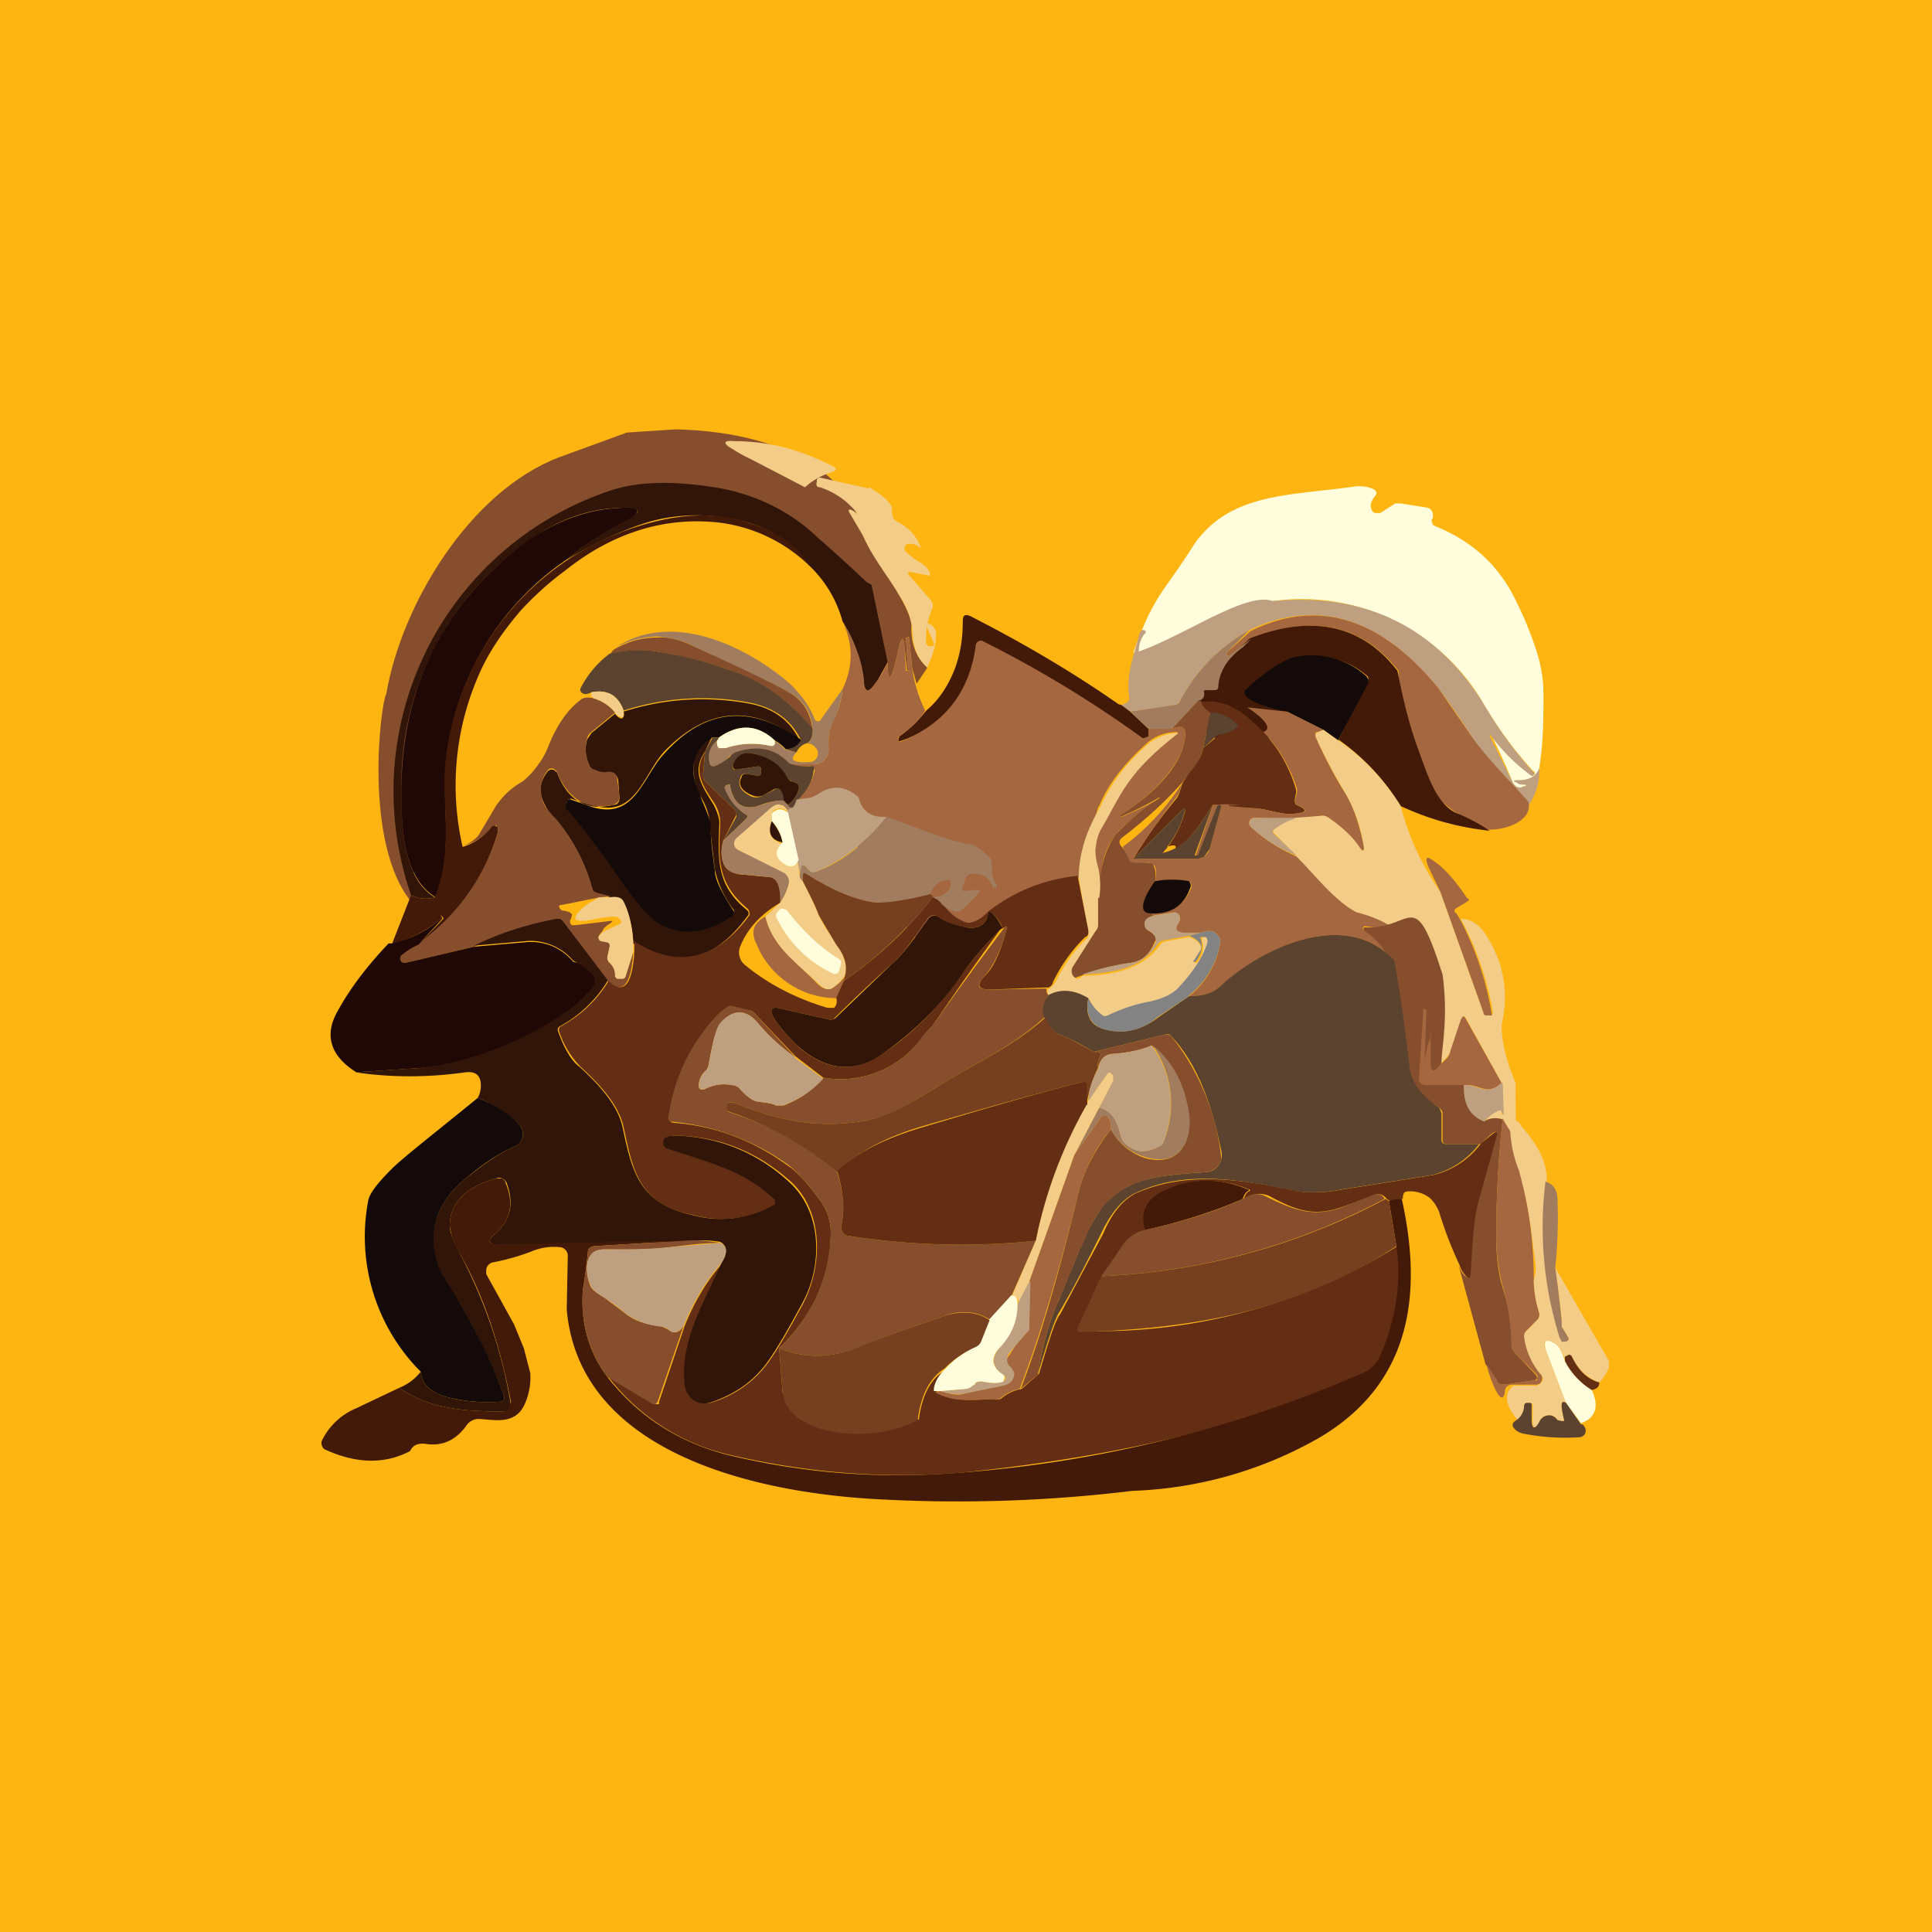 <!-- by TradingView --><svg width="18" height="18" viewBox="0 0 18 18" xmlns="http://www.w3.org/2000/svg"><path fill="#FEB511" d="M0 0h18v18H0z"/><path d="M8.04 4.99c.1.2.25.4.34.56.08.14.12.24.11.3 0 .16.05.28.15.37l-.1.15-.04-.14-.03-.28c0-.01 0-.02-.02-.01h-.01l.02.3-.01.01-.02-.2c-.01-.13-.03-.13-.06 0-.06.3-.1.34-.1.12l-.23-.62-.34-.37-.33-.36c-.77-.4-1.41-.43-2.16 0-.33.18-.53.38-.73.58-.31.3-.45.67-.6 1.15-.05.12.02 1.42-.05 1.85-.44-.54-.29-1.82-.23-1.94.14-.82.77-1.88 1.61-2.2l.63-.23L6.3 4c1.15.03 1.68.53 1.74.99Z" fill="#864E2C"/><path d="M7.5 4.54 7 4.28a1.32 1.32 0 0 1-.18-.1c-.09-.05-.08-.08.02-.07.32 0 .62.08.91.23.05.02.05.04 0 .06a.62.62 0 0 0-.25.14Z" fill="#F3CC88"/><path d="M8.1 4.54c.06.04.13.08.18.14.02.02.03.04.03.07 0 .06.01.1.07.12.1.06.17.14.2.24-.04-.04-.09-.05-.13-.04a.03.03 0 0 0-.02.03.03.03 0 0 0 0 .03c.05.05.1.09.16.12a.2.2 0 0 1 .07.08c.01.03 0 .04-.02.03l-.15-.03c-.03-.01-.04 0-.02.03l.2.23.02.03v.04a.7.7 0 0 0-.06.34l.02.02h.03c.02 0 .03-.01.02-.03l-.06-.14c-.01-.04 0-.05.03-.03.01 0 .03.02.05.06v.05c0 .1-.04.19-.08.29-.1-.09-.14-.21-.14-.37a.75.75 0 0 0-.12-.3c-.09-.16-.25-.35-.34-.56l-.13-.22a.02.02 0 0 1 0-.02.02.02 0 0 1 .02 0 .2.2 0 0 1 .09.08.72.72 0 0 0-.38-.29c-.03 0-.04-.02-.03-.05v-.02c.01-.02.02-.02.03-.02l.45.1Z" fill="#F3CC88"/><path d="m8.12 5.45.15.72-.11.2c-.07.1-.1.08-.12-.03a1.29 1.29 0 0 0-.19-.55 1.12 1.12 0 0 0-.31-.52 1.04 1.04 0 0 0-.65-.42 1.66 1.66 0 0 0-.8 0c-.22.06-.5.18-.82.37.21-.17.4-.3.6-.4.1-.05.1-.08-.03-.09-.33 0-.64.1-.94.33a2.74 2.74 0 0 0-1.16 2.29c0 .31 0 .82.31 1.01a.3.3 0 0 1-.22-.02 2.95 2.95 0 0 1 1.83-3.76c.28-.1.6-.1 1-.04.37.06.7.22.96.47a13.58 13.58 0 0 1 .45.41l.05.03Z" fill="#311509"/><path d="M14.35 7.15c-.03.08-.1.12-.2.12-.05 0-.06 0-.01.02l.05.02c.04 0 .05 0 0 .02-.04.02-.08 0-.1-.05a6.55 6.55 0 0 0-.2-.44v.01a1.8 1.8 0 0 0 .39.38l.02-.02c0-.01 0-.02-.02-.03a3.73 3.73 0 0 1-.45-.61 1.96 1.96 0 0 0-1.97-.97c-.22.05-.42.13-.61.25-.19.16-.45.24-.69.23.19-.54.27-.54.56-1 .34-.5.92-.46 1.52-.55.05 0 .1 0 .16.03a.03.03 0 0 1 .02.02.03.03 0 0 1 0 .03c-.05.06-.06.1-.04.14.01.02.02.03.04.03h.04l.14-.09h.05l.25.04a.07.07 0 0 1 .05.07v.03c-.02.01-.01.03 0 .06l.04.02c.34.14.58.37.73.68.07.14.13.28.18.43.05.14.08.29.08.44 0 .23 0 .46-.04.7Z" fill="#FFFDDB"/><path d="M5.27 5.22A2.58 2.58 0 0 0 4.16 7.1c-.05.36.07.83-.1 1.26-.32-.19-.32-.7-.32-1.01.01-.97.4-1.73 1.16-2.3.3-.21.61-.32.95-.32.11 0 .12.04.02.1-.2.1-.39.22-.6.39Z" fill="#200807"/><path d="M7.54 5.27a1.47 1.47 0 0 0-.83-.4c-.51-.06-1 .09-1.45.45-.15.11-.29.24-.41.37-.17.2-.3.39-.39.6a2.56 2.56 0 0 0-.15 1.6c.11-.03.2-.1.27-.19.01-.02.03-.02.04 0h.02v.05c-.13.44-.38.8-.74 1.05l.23-.24v-.01c-.03-.03-.03-.03-.01 0-.14.12-.3.2-.47.25l.18-.46a.3.3 0 0 0 .22.02c.18-.43.06-.9.1-1.26A2.58 2.58 0 0 1 6.1 4.86c.28-.07.55-.08.8-.01.29.07.5.2.65.42Z" fill="#431A07"/><path d="M14.34 7.15c.01.13-.03.26-.11.37a5.07 5.07 0 0 1-.52-.66 7.15 7.15 0 0 0-.31-.45c-.46-.56-1.04-.88-1.76-.54-.28.16-.5.38-.65.67a.06.06 0 0 1-.05.03l-.41.06-.08-.06.04-.02a.05.05 0 0 0 .03-.06c-.03-.21.05-.4.1-.6l.01-.01.01-.01h.02c.02.01.02.03 0 .04a.26.26 0 0 0-.05.16c.45-.16 1-.56 1.25-.47.86-.08 1.52.24 1.97.97a3.72 3.72 0 0 0 .47.64l-.01.01a.02.02 0 0 1-.02.01 1.8 1.8 0 0 1-.39-.39v.02l.21.42c.02.05.06.07.1.05.04-.01.04-.02 0-.02-.02 0-.04 0-.06-.02-.04-.01-.03-.02.01-.02.11 0 .18-.04.2-.12Z" fill="#BEA080"/><path d="M14.24 7.47c.04.16-.17.26-.37.26-.95-.39-.84-1.16-.84-1.48-.34-.43-.8-.53-1.37-.3l-.2.16h-.03v-.03l.22-.2c.71-.35 1.29-.03 1.75.53l.31.45c.13.19.38.44.53.61Z" fill="#A4673F"/><path d="m10.42 6.56.03.01.08.06.17.16v.07a.08.08 0 0 1-.04.02c-.02 0-.04 0-.06-.02a10.62 10.62 0 0 0-1.48-.88.05.05 0 0 0-.02.04 1.03 1.03 0 0 1-.73.89v-.02l.01-.03c.1-.07.18-.15.25-.24.12-.1.21-.24.27-.4.05-.14.07-.28.07-.43 0-.06.02-.07.07-.05.49.25.95.52 1.38.82Z" fill="#431A07"/><path d="M8.27 6.17c0 .22.04.18.1-.12.03-.13.05-.13.06 0l.01.2h.02l-.02-.3.01-.01h.02l.03.3c.02.13.06.26.12.38-.06.1-.14.17-.24.24a.03.03 0 0 0-.01.03v.02h.02c.4-.16.64-.45.7-.89a.05.05 0 0 1 .06-.05l.02.01a10.62 10.62 0 0 1 1.48.9l.05-.02v-.07h.22c.12-.05.15 0 .1.18-.09.25-.36.49-.58.62v.02h.01a3.15 3.15 0 0 0 .35-.17c-.23.16-.36.28-.41.34-.1.13-.15.32-.15.58a.9.9 0 0 0-.03-.33.39.39 0 0 1-.01-.15.43.43 0 0 1 .04-.15c.2-.34.16-.65.73-.9v-.01c-.1 0-.2.03-.28.1-.2.18-.36.37-.45.59-.01-.06-.19.84-.27.78l-.27.07c-.01-.02-.95.39-.97.39-.6.09-.06-.89-.64-.72-.12-.1-.33-.71-.46-.62a.16.16 0 0 1-.06.03l-.14.02a.54.54 0 0 0 .16-.28.04.04 0 0 0-.01-.03.04.04 0 0 0-.04-.01c-.05 0-.12 0-.19-.02h.25a.12.12 0 0 0 .08-.04.12.12 0 0 0 .04-.08c0-.11-.01-.18.05-.3a.75.75 0 0 0 .08-.28c.1-.21.1-.42 0-.63.11.18.18.36.2.55 0 .11.04.12.1.03.04-.05.08-.11.12-.2Z" fill="#A4673F"/><path d="M13.02 6.25c.05.26.11.51.2.75.09.25.17.5.36.58.1.04.21.1.3.16-.28-.03-.55-.1-.83-.23a2.1 2.1 0 0 0-.58-.62l.27-.53a.05.05 0 0 0 0-.06.76.76 0 0 0-.7-.16c-.11.03.06.45-.12.61.04.26-1.11.3-.68-.4l.4-.4c.58-.23 1.05-.13 1.38.3Z" fill="#431A07"/><path d="M7.85 6.42c-.01.1-.04.2-.08.29-.06.11-.05.18-.05.29a.12.12 0 0 1-.04.08.12.12 0 0 1-.08.04h-.25c-.13-.15-.3-.18-.5-.1a.13.13 0 0 0-.06.03.25.25 0 0 1-.14.09c-.02 0-.04 0-.04-.03-.02-.09 0-.16.07-.21 0 .03 0 .06.02.07h.06a.77.77 0 0 1 .42-.02c.02 0 .03 0 .03-.02V6.9c.04.02.08.05.1.08l.11.03c-.07.07-.03.1.12.09a.08.08 0 0 0 .07-.04.08.08 0 0 0 0-.08c-.03-.04-.06-.06-.11-.05.05 0 .07-.06.07-.14a.4.4 0 0 0-.22-.34c-.12-.07-.41-.2-.87-.42a.83.83 0 0 0-.36-.1.88.88 0 0 0-.38.1c.52-.34 1.2-.02 1.62.34.1.1.18.2.23.33a.03.03 0 0 0 .03.02.03.03 0 0 0 .03-.02l.2-.28ZM11.64 5.87l-.21.21v.03h.02l.21-.16-.08.08c-.14.1-.22.22-.23.37 0 .02-.01.03-.04.03h-.07c-.02 0-.03 0-.02.03 0 .03-.01.06-.06.07l-.24.26h-.22l-.17-.16.4-.06c.03 0 .05-.01.06-.03.15-.29.37-.51.65-.67Z" fill="#A17C5E"/><path d="M7.57 6.8c-.2-.27-.46-.45-.78-.56a3.86 3.86 0 0 0-.67-.17 1.2 1.2 0 0 0-.43.02.1.1 0 0 1 .05-.05c.13-.07.25-.1.38-.1.1-.01.22.02.36.09.46.21.75.35.87.42.14.08.2.2.22.34Z" fill="#864E2C"/><path d="M7.57 6.8c0 .07-.02.12-.07.13a.16.16 0 0 0-.08.08l-.1-.03c.06 0 .1-.03.14-.09-.1-.2-.27-.31-.51-.35a2.4 2.4 0 0 0-1.14.08c-.05-.14-.15-.2-.3-.17-.04.02-.06.02-.08.01-.02-.01-.03-.03-.02-.05a.93.93 0 0 1 .27-.32c.17-.04.31-.04.44-.02.2.03.42.08.67.17.32.1.58.3.78.55Z" fill="#5C4330"/><path d="m12.47 6.9-.14-.1-.34-.17c-.29-.06-.42-.13-.39-.2.18-.17.33-.26.43-.3a.76.76 0 0 1 .7.17l.02.03v.03l-.28.53Z" fill="#130A09"/><path d="M5.81 6.62v.06c-.03 0-.05 0-.08-.04a.4.4 0 0 0-.19-.13c-.02-.01-.04-.03-.03-.06.15-.03.25.03.3.17Z" fill="#F3CC88"/><path d="M7.46 6.9C7 6.55 6.58 6.6 6.19 7c-.2.22-.27.63-.67.5a1.6 1.6 0 0 1-.2-.06l-.03.01-.01.02.01.07c.08.09.23.28.43.56.18.27.32.43.42.49.2.13.44.1.69-.07.01-.01.02-.03 0-.05a.96.96 0 0 1-.17-.37l-.05-.43c0-.1-.05-.2-.1-.28a.64.64 0 0 1-.05-.22c0-.14.06-.25.18-.32L6.57 7c-.13.19-.03.32.08.5.04.08.06.15.05.2-.01.33-.02.55.26.78.02.02.02.04 0 .06-.3.41-.65.5-1.06.25a.96.96 0 0 0-.09-.38c-.02-.04-.06-.05-.12-.05l-.12-.03a.06.06 0 0 1-.05-.04 1.66 1.66 0 0 0-.34-.65.58.58 0 0 1-.13-.2c-.03-.09-.01-.17.05-.25a.05.05 0 0 1 .07-.01l.02.02c.1.26.28.36.52.3.05 0 .07-.04.06-.09l-.01-.14c-.01-.05-.04-.08-.1-.07-.03 0-.08 0-.12-.02a.09.09 0 0 1-.05-.05.34.34 0 0 1-.02-.24l.04-.06.22-.18c.03.04.06.05.07.04.01-.01.02-.03.01-.06a2.4 2.4 0 0 1 1.14-.08c.25.04.41.16.5.35Z" fill="#311509"/><path d="M5.54 6.51a.4.4 0 0 1 .19.13l-.22.18a.11.11 0 0 0-.04.06.34.34 0 0 0 .02.24c0 .03.02.04.05.05.04.02.09.03.13.02.05 0 .08.02.08.07l.02.14c.01.05-.01.08-.06.1-.24.05-.41-.05-.52-.3a.06.06 0 0 0-.04-.04.05.05 0 0 0-.05.02.28.28 0 0 0-.05.25c0 .05.05.12.13.2.16.19.27.4.34.65 0 .02.02.03.05.04l.12.03-.1.01-.35.07c-.04 0-.04.02-.01.05l.05.01.03.01.02.02-.01.04a.04.04 0 0 0 .01.06h.03l.33-.04c.02 0 .02 0 0 .02-.05.03-.07.05-.08.08a.12.12 0 0 0-.03.04.03.03 0 0 0 .01.04h.01l.06.02c.02 0 .03.02.02.04l-.02.09a.06.06 0 0 0 .02.06c.04.04.06.08.05.12 0 .01.01.02.03.02h.04c.01 0 .02 0 .03-.02l.07-.22c-.02.31-.1.4-.24.27l-.41-.54a.05.05 0 0 0-.06-.03c-.27.05-.53.13-.77.25l-.64.15h-.02l-.02-.01c-.02-.03-.02-.05 0-.07a1.95 1.95 0 0 0 .9-1.14v-.04l-.02-.02-.04.01a.45.45 0 0 1-.27.18.3.3 0 0 0 .15-.1l.16-.27a.72.72 0 0 1 .25-.23.76.76 0 0 0 .14-.15c.03-.04.07-.1.1-.18.08-.2.18-.34.3-.43.02-.02.07-.03.13-.01ZM11.2 6.54a.2.2 0 0 0 .08.1l-.07.33a.57.57 0 0 1-.12.23c-.16.2-.37.4-.63.6-.04.03-.04.06 0 .1.04.06.14.13.24.14.03 0 .04 0 .05.03.02.05.02.1.01.15-.13.18-.14.28-.03.29l.02.02c-.07.02-.1.06-.08.1a.06.06 0 0 0 .03.04.2.2 0 0 1 .06.05c.01.02.02.03 0 .05-.04.1-.1.18-.22.2a2.22 2.22 0 0 0-.52.14.07.07 0 0 1-.04-.05.08.08 0 0 1 0-.07l.23-.32a.11.11 0 0 0 .02-.06v-.25c.01-.26.07-.45.16-.58a2.34 2.34 0 0 1 .42-.35h-.01a3.16 3.16 0 0 1-.36.18v-.02c.22-.13.5-.37.58-.62.05-.18.02-.23-.1-.18l.24-.26h.03Z" fill="#864E2C"/><path d="M11.77 6.82c.14.15.24.32.3.52a.1.1 0 0 1 0 .07c-.01.05-.01.08.01.09.1.04.1.07-.01.08-.13.02-.27-.05-.4-.05a1.72 1.72 0 0 1-.23-.02V7.5h.1-.24c-.14.2-.22.39-.48.46h.1c.06-.08.04-.1-.05-.07-.03.01-.04.03-.05.07.11-.12.18-.25.22-.4 0-.03 0-.04-.03-.01l-.45.45c.12-.2.25-.38.4-.56.03-.04.04-.1.06-.15l.07-.1c.05-.06.1-.13.12-.22l.12-.1a.1.1 0 0 1 .06-.03.3.3 0 0 0 .13-.06c.02-.01.02-.03 0-.04a.46.46 0 0 0-.24-.1.2.2 0 0 1-.09-.1c.25-.03.4.1.58.28Z" fill="#642E14"/><path d="M7.46 6.9c-.03.05-.08.08-.14.08a.34.34 0 0 0-.1-.08c-.16-.15-.34-.16-.52-.03h-.06a.34.34 0 0 0-.18.31c0 .06.02.13.06.22.03.09.08.18.1.28 0 .14.02.28.04.43 0 .08.06.2.17.37.02.02.01.04 0 .05-.25.17-.48.2-.7.07-.09-.06-.23-.22-.41-.49-.2-.28-.35-.47-.43-.56a.06.06 0 0 1-.01-.07.7.7 0 0 0 0-.02c.01-.01.03-.02.04-.01l.2.07c.4.12.47-.29.67-.5.38-.42.8-.46 1.27-.13Z" fill="#130A09"/><path d="m11.99 6.63.34.17-.05.02c-.03 0-.03.02-.02.05.08.18.17.36.28.53.08.14.12.28.16.45.02.09 0 .1-.05.02-.08-.1-.17-.18-.27-.25a.1.1 0 0 0-.06-.02l-.26.03-.37-.01a.05.05 0 0 0-.05.03v.03l.01.02c.13.12.27.21.43.28.16.16.35.3.55.41.38.15.5.47.63.84a1.2 1.2 0 0 1-.17-.3h-.01v.01c.11.3.16.61.14.94l-.02.02-.02-.02c0-.42-.07-.81-.22-1.2a.06.06 0 0 0-.05-.03l-.19-.02a.02.02 0 0 0-.02.03l.01.01c.03.02.07.03.14.02a.08.08 0 0 1 .06.02c.06.06.08.14.08.24-.44-.49-1.22-.13-1.6.23-.08.07-.18.1-.31.1a.8.8 0 0 0 .29-.5.08.08 0 0 0-.02-.06c-.03-.05-.08-.06-.16-.03h-.16c-.07 0-.09-.03-.05-.09.02-.03.02-.05 0-.08a.05.05 0 0 0-.04-.02l-.2.03-.01-.02c.18 0 .3-.07.37-.24v-.02a.05.05 0 0 0-.02-.04h-.02c-.1-.02-.2-.01-.3 0a.23.23 0 0 0 0-.14c-.02-.02-.03-.03-.06-.03h-.12l-.05-.01-.07-.14c.23-.17.41-.37.56-.6-.02.05-.03.1-.07.15a6.1 6.1 0 0 0-.39.56h.58c.03 0 .05 0 .08-.02a.14.14 0 0 0 .05-.07l.11-.4-.03-.01-.18.47h-.03l.16-.47a1.2 1.2 0 0 1 .25 0h-.1c-.01 0-.01 0 0 0v.01l.23.02c.12 0 .26.07.39.05.11-.01.12-.04.01-.08-.02-.01-.02-.04 0-.1a.1.1 0 0 0 0-.06 1.3 1.3 0 0 0-.31-.52c.08-.03.03-.11-.15-.23l.37.04Z" fill="#A4673F"/><path d="m11.21 6.97.07-.33c.1 0 .17.04.24.1.02.01.02.03 0 .04a.3.3 0 0 1-.13.06.1.1 0 0 0-.06.02l-.12.11Z" fill="#5C4330"/><path d="M7.22 6.9v.03c-.01.02-.02.02-.04.02a.77.77 0 0 0-.42.02H6.7c-.02-.01-.02-.04-.02-.07l.02-.03c.19-.13.36-.12.52.03Z" fill="#FFFDDB"/><path d="M12.47 6.9c.24.16.43.37.58.61.08.3.2.56.37.8l.4 1.12a.03.03 0 0 0 .02.02l.04.01a.03.03 0 0 0 .03-.03 2.9 2.9 0 0 0-.3-.87c.1 0 .18.06.24.16.16.25.21.53.14.83 0 .17.05.35.13.54 0 .58.02.45-.02.52-.05.08-.05.03-.05-.07a.3.3 0 0 0-.05-.11.2.2 0 0 0-.16.01.34.34 0 0 1 .12-.1c.02 0 .03 0 .03.02v.02h.02l-.02-.29-.33-.6c-.02-.03-.03-.03-.04 0l-.1.31-.04.05-.1.1c-.02.03-.04.03-.04-.01V9.6c0-.53-.1-.95-.7-1.1-.2-.1-.4-.36-.56-.52l-.2-.21c-.03-.02-.02-.03 0-.05a.53.53 0 0 1 .18-.1l.26-.02a.1.1 0 0 1 .06.02c.1.07.2.15.27.25.05.08.07.07.05-.02a1.4 1.4 0 0 0-.16-.45c-.1-.17-.2-.35-.28-.53-.01-.03 0-.04.02-.05l.05-.02.14.1ZM10.23 8.36v.25c0 .02 0 .04-.02.06L10 9a.08.08 0 0 0 .03.12s.03 0 .06-.03c.21 0 .39-.04.52-.11a.59.59 0 0 0 .2-.18.09.09 0 0 1 .05-.03l.22-.04a.2.2 0 0 1 .1.07c.02.02.02.05 0 .07l-.05.08v.02h.02c.06-.07.07-.13.05-.2-.01-.02 0-.03.01-.04h.03c.02.02.03.04.02.06a1.3 1.3 0 0 1-.26.41.45.45 0 0 1-.27.14c-.12.02-.25.06-.4.13a.05.05 0 0 1-.06 0 .42.42 0 0 1-.12-.16c-.13-.08-.26-.09-.37-.03-.02-.01-.02-.03-.02-.06l.02-.01.05-.05c.07-.15.17-.3.3-.42a.07.07 0 0 0 .01-.06l-.09-.5c0-.22.07-.44.2-.66.1-.22.24-.41.45-.59.09-.07.18-.1.28-.1 0 0 .01 0 0 0-.49.38-.53.57-.73.91a.43.43 0 0 0-.04.15c-.01.04 0 .1.01.15.03.1.04.22.02.33Z" fill="#F3CC88"/><path d="m6.7 6.87-.02.03c-.06.05-.09.12-.07.2 0 .03.02.04.04.04.06-.02.1-.05.15-.09a.13.13 0 0 1 .05-.04c.2-.07.37-.04.5.1.07.03.14.03.2.03a.04.04 0 0 1 .03 0 .04.04 0 0 1 0 .04c-.01.11-.07.2-.15.28a.2.2 0 0 1-.03.07c-.03 0-.05 0-.06-.03a.28.28 0 0 0 .1-.14c.01-.03 0-.05-.01-.06l-.05-.02a.1.1 0 0 1-.04-.03.5.5 0 0 0-.33-.23.15.15 0 0 0-.11.02.2.2 0 0 0-.07.08.04.04 0 0 0 .01.05h.02l.2-.03c.02 0 .02 0 .03.02v.04c0 .02 0 .03-.03.03l-.1-.02c-.03 0-.05 0-.06.03-.03.08 0 .13.1.18a.12.12 0 0 0 .11-.01l.1-.05c.02-.02.04-.02.06 0 .03.03.04.07.04.1-.05 0-.13 0-.25.05-.14.04-.23-.02-.26-.2h-.02l-.02.01v.01c.03.11.1.2.19.26.02 0 .02.02 0 .04l-.21.2.12-.22v-.03l-.01-.03-.28-.27a.08.08 0 0 1-.02-.07L6.57 7l.07-.13h.06Z" fill="#5C4330"/><path d="m6.57 6.99-.02.22c0 .03 0 .05.02.07l.28.27a.05.05 0 0 1 0 .06l-.11.22c-.03.1-.02.19.02.25.03.04.1.07.18.07l.21.02c.09 0 .13.08.12.24-.17.1-.3.23-.37.4a.15.15 0 0 0 .04.18c.22.18.47.31.77.4h.06c.03-.03.03-.06.02-.1l.07-.15c.32-.22.6-.48.83-.78.05.02.08.04.1.07.05.07.12.13.2.16.02.01.05.01.07 0 .05-.01.1-.05.15-.1-.01.12-.09.17-.21.15a.66.66 0 0 1-.26-.1.07.07 0 0 0-.1.02c-.08.11-.21.32-.33.42a16.4 16.4 0 0 0-.55.52h-.03l-.44-.1c-.11-.03-.13 0-.07.1.25.36.62.61 1.03.3.29-.2.53-.46.74-.76.1-.14.21-.26.33-.38a31.06 31.06 0 0 0-.62.88l-.15.18a.94.94 0 0 1-.88.32l-.26-.2-.4-.42a5.31 5.31 0 0 0-.2-.04c-.03 0-.08.03-.14.1a1.74 1.74 0 0 0-.44.94.05.05 0 0 0 .04.04c.39.03.74.16 1.07.4.08.05.19.17.32.35.05.08.08.17.08.27 0 .42-.17.78-.48 1.08l.03.4c0 .03.02.04.04.05L7.4 13c.15 0 .28.03.41.08.04.03.1.05.16.03.03 0 .04-.02.02-.05-.02-.04-.09-.08-.2-.11-.08-.03-.08-.05 0-.06l.11-.01c.23.02.45.14.66.35.03-.24.12-.4.26-.47a.31.31 0 0 0-.1.2c.19.12.36.07.56.08.02 0 .04 0 .06-.02a.4.4 0 0 1 .18-.08l.16-.14c.09-.3.15-.5.2-.56l.4-.75c.07-.17.18-.32.32-.38.47-.2.97-.12 1.46-.02.1.03.3.02.4 0l.88-.14a.77.77 0 0 0 .46-.3l.1-.08c.05-.04.07-.03.05.03l-.15.54c-.07.23-.08.47-.09.74 0 .03-.01.04-.04.02a.25.25 0 0 1-.07-.11c-.07-.15-.13-.3-.18-.46a.35.35 0 0 0-.1-.17.3.3 0 0 0-.2-.06c-.04 0-.05.02-.05.07-.04 0-.09 0-.12.02l-.03-.02c-.03-.04-.07-.05-.1-.04l-.3.11c-.28.1-.44.04-.7-.1-.08-.03-.15-.02-.23.03a.13.13 0 0 1 .04-.07c.02 0 .02-.02 0-.02a.92.92 0 0 0-.8.03c-.15.08-.2.2-.15.35a.35.35 0 0 0-.21.14 11 11 0 0 1-.2.29l-.22.48c0 .02 0 .03.02.03a5.29 5.29 0 0 0 2.95-.79c.04.35 0 .7-.15 1.02a.31.31 0 0 1-.16.16c-1.14.54-2.48.8-3.75.93-.74.06-1.46 0-2.18-.17a1.98 1.98 0 0 1-1.11-.72l.42.25h.02a.04.04 0 0 0 .03 0v-.02l.24-.71c.09-.22.2-.41.35-.58-.16.37-.39.72-.34 1.14a.19.19 0 0 0 .08.13.18.18 0 0 0 .15.03c.23-.07.41-.2.54-.38.1-.14.2-.32.32-.54.18-.34.2-.84-.1-1.13-.33-.3-.7-.44-1.12-.44l-.05.02a.08.08 0 0 0-.02.05.05.05 0 0 0 .03.05c.48.16.72.21 1.01.48v.04a1 1 0 0 1-.77.1c-.5-.1-.56-.39-.65-.82-.04-.18-.18-.36-.4-.56a.84.84 0 0 1-.2-.33c-.01-.02 0-.04.02-.05.18-.1.33-.24.44-.42.14.13.22.04.24-.27v-.1c.4.26.77.17 1.07-.24.01-.02 0-.04-.01-.06-.28-.23-.28-.45-.26-.78a.36.36 0 0 0-.05-.2c-.12-.18-.21-.31-.08-.5Z" fill="#642E14"/><path d="m7.34 7.5-.04-.04a.14.14 0 0 0-.03-.1c-.02-.02-.04-.02-.07 0l-.09.05a.12.12 0 0 1-.1 0c-.1-.04-.14-.1-.1-.17 0-.02.02-.03.05-.03l.1.02c.02 0 .03-.01.03-.03v-.04c0-.01-.01-.02-.03-.02l-.2.03a.03.03 0 0 1-.03-.02.04.04 0 0 1 0-.03.2.2 0 0 1 .06-.08.15.15 0 0 1 .12-.02c.15.03.26.1.33.23.01.01.02.03.04.03l.05.02c.01.01.02.03.01.06a.28.28 0 0 1-.1.14Z" fill="#311509"/><path d="m7.3 7.46.04.04c.01.02.03.03.06.03l-.06.03c-.02-.04-.04-.06-.07-.06-.02-.01-.05 0-.07.02a25.96 25.96 0 0 0-.35.31.07.07 0 0 0 .03.09l.42.2a.1.1 0 0 1 .05.11.55.55 0 0 1-.08.18c0-.16-.03-.24-.12-.24l-.2-.02c-.1 0-.16-.03-.19-.07-.04-.06-.05-.14-.02-.25l.21-.2c.02-.02.02-.03 0-.04a.48.48 0 0 1-.2-.25v-.01l.03-.02h.02c.03.18.12.24.26.2.12-.04.2-.06.25-.05Z" fill="#A17C5E"/><path d="M8 7.43c.03.13.12.19.26.18-.18.23-.4.4-.65.51a.05.05 0 0 1-.07-.01l-.03-.03c-.02-.03-.04-.02-.05.02v.06L7.42 8l-.09-.45.06-.03a.2.2 0 0 0 .03-.07l.14-.02.06-.03c.13-.09.25-.08.37.02Z" fill="#BEA080"/><path d="m11.3 7.5-.17.47h.03l.18-.46.01-.01h.02l.01.01-.11.4-.05.07a.13.13 0 0 1-.08.02h-.58l.45-.45c.02-.03.03-.02.03 0a.85.85 0 0 1-.22.4c.26-.06.34-.25.48-.45Z" fill="#5C4330"/><path d="M7.34 7.56c-.04-.03-.08-.04-.11-.02-.02 0-.03.02-.04.05v.07c-.04.1-.01.17.1.2-.06.05-.07.1-.03.14.08.1.14.1.17.01l.02.15a3.76 3.76 0 0 1 .18.37c.03.07.09.16.16.26.08.12.11.22.08.3a.43.43 0 0 1-.12.12c-.04.02-.08 0-.13-.05-.2-.19-.42-.33-.49-.62l.14-.13a.55.55 0 0 0 .08-.18.1.1 0 0 0-.05-.1l-.42-.21a.07.07 0 0 1-.04-.05.07.07 0 0 1 .02-.06l.33-.29c.03-.02.06-.03.08-.02.02 0 .05.02.07.06Z" fill="#F3CC88"/><path d="m7.34 7.56.1.45c-.04.09-.1.08-.18 0-.04-.05-.03-.1.03-.16a.37.37 0 0 0-.1-.2V7.6c0-.03.02-.04.04-.05.03-.02.07-.01.11.02Z" fill="#FFFDDB"/><path d="M8.67 7.76c.08.03.19.07.33.1.07 0 .14.05.22.13a.08.08 0 0 1 .02.06c0 .07 0 .13.05.2l-.01.02h-.03c-.03-.09-.09-.13-.17-.13-.04 0-.06.01-.08.03l-.03.09c-.01.03 0 .05.03.04l.09-.01c.04 0 .05 0 .02.04l-.14.14a.07.07 0 0 1-.07.02.24.24 0 0 1-.12-.06.18.18 0 0 0-.09-.07c.1-.01.16-.05.17-.12 0-.03 0-.04-.03-.04-.07 0-.13.04-.16.13-.23.06-.4.09-.5.08-.2-.02-.41-.11-.66-.27-.02-.01-.03 0-.03.02v.05a.07.07 0 0 1-.03-.05l.01-.06c0-.04.03-.05.05-.02l.03.03c.02.02.04.02.07.01.26-.1.47-.28.65-.51l.41.15Z" fill="#A17C5E"/><path d="M12.06 7.63a.53.53 0 0 0-.19.1c-.01 0-.02.02 0 .04l.21.2c-.16-.06-.3-.15-.43-.27l-.01-.02a.05.05 0 0 1 .05-.06h.37Z" fill="#BEA080"/><path d="M7.3 7.85c-.12-.02-.15-.09-.11-.2.05.06.09.13.1.2Z" fill="#311509"/><path d="M13.6 8.56a2.9 2.9 0 0 1 .3.9.03.03 0 0 1-.02 0h-.04a.03.03 0 0 1-.02-.03l-.4-1.12-.11-.23c-.04-.1-.02-.11.06-.05.1.07.2.19.3.34.02 0 .02.02 0 .03l-.1.06c-.02.01-.03.03 0 .05l.03.05Z" fill="#A4673F"/><path d="m10.04 8.16.1.51c0 .03 0 .05-.03.06a1.5 1.5 0 0 0-.3.42c0 .02-.02.04-.04.05h-.02l-.53.02c-.1 0-.13-.04-.05-.12.1-.1.16-.26.21-.45 0-.02 0-.02-.02-.01l-.02.01a.28.28 0 0 0-.13-.16c.26-.2.54-.3.83-.33Z" fill="#642E14"/><path d="m8.67 8.33.02.02v.01c-.24.3-.51.56-.83.78l.01-.04c.03-.1 0-.2-.08-.3l-.16-.27c-.04-.11-.1-.22-.15-.32v-.05c0-.03.01-.03.03-.02.25.16.47.25.66.27.1 0 .27-.02.5-.08Z" fill="#764020"/><path d="M10.72 8.51c-.1 0-.1-.1.04-.3a.88.88 0 0 1 .32 0l.01.02a.05.05 0 0 1 0 .04c-.06.17-.18.25-.37.24Z" fill="#130A09"/><path d="M5.9 8.78v.09l-.07.22c0 .02-.02.03-.03.03h-.04c-.02 0-.03-.02-.03-.03 0-.04-.01-.08-.05-.12a.06.06 0 0 1-.02-.06l.02-.09c0-.02 0-.03-.02-.04l-.06-.01a.03.03 0 0 1-.02-.02.03.03 0 0 1 0-.03l.04-.04.15-.07c.02-.01.03-.02.01-.04a.07.07 0 0 0-.04-.03c-.02 0-.1 0-.23.03-.17.03-.2-.01-.06-.13l.13-.08h.1c.07-.01.11 0 .13.04.05.1.08.22.09.38Z" fill="#F3CC88"/><path d="M7.33 8.48c.14.18.3.34.48.45.03.02.03.04.02.07l-.01.04c-.01.03-.03.04-.06.03a1.1 1.1 0 0 1-.52-.51.05.05 0 0 1 0-.06l.03-.03c.02-.01.04 0 .06.01Z" fill="#FFFDDB"/><path d="m9.34 8.65-.02.01c-.12.12-.23.24-.33.38-.2.3-.45.55-.74.76-.4.31-.78.06-1.03-.3-.06-.1-.04-.13.07-.1l.44.1a.07.07 0 0 0 .06-.02l.52-.5c.12-.1.25-.3.34-.42a.07.07 0 0 1 .09-.02c.07.05.16.08.26.1.12.02.2-.03.21-.15.06.03.1.09.13.16Z" fill="#311509"/><path d="m11.2 8.69-.13.03-.22.04a.09.09 0 0 0-.06.03.59.59 0 0 1-.19.18c-.13.07-.3.1-.52.11.14-.05.3-.09.46-.11.12-.02.18-.1.23-.2l-.01-.05a.2.2 0 0 0-.06-.05.06.06 0 0 1-.03-.03c-.02-.05 0-.09.08-.11l.2-.03a.04.04 0 0 1 .03.02c.02.03.02.05 0 .08-.04.06-.02.08.05.09h.16Z" fill="#BEA080"/><path d="M3.9 8.8a.77.77 0 0 0-.16.1c-.01.01-.02.03 0 .06l.02.01h.02l.64-.15.46-.04c.18-.02.34.04.46.18.73.18-.33.9-1.42.99l-.6.04c-.24-.15-.3-.34-.18-.56.12-.22.28-.43.48-.64h.03c.18-.04.33-.12.47-.24-.02-.03-.02-.03 0 0v.01l-.22.24Z" fill="#200807"/><path d="M7.13 8.54c.07.29.3.43.48.62.05.05.1.07.14.05a.43.43 0 0 0 .12-.11l-.01.04-.07.16a.81.81 0 0 1-.74-.5c-.06-.12-.03-.2.08-.26Z" fill="#A4673F"/><path d="M5.66 9.14c-.11.18-.26.32-.44.42-.02.01-.03.03-.02.05.06.17.13.28.2.33.22.2.36.38.4.56.09.43.16.71.65.82a1 1 0 0 0 .77-.1v-.04c-.29-.27-.53-.32-1.01-.48a.05.05 0 0 1-.03-.05c0-.02 0-.04.02-.05l.05-.02c.42 0 .8.15 1.11.44.31.29.3.79.11 1.13-.12.22-.22.4-.32.54-.13.18-.3.3-.54.38a.18.18 0 0 1-.2-.08.19.19 0 0 1-.03-.08c-.05-.42.18-.77.34-1.14.06-.1.06-.16-.01-.2a1.04 1.04 0 0 0-.34 0l-1.7.03c-.12 0-.14-.04-.05-.11.14-.13.17-.28.1-.47a.08.08 0 0 0-.04-.04.07.07 0 0 0-.06 0c-.22.06-.43.19-.43.44 0 .05.03.14.1.27a4.61 4.61 0 0 1 .47 1.4.08.08 0 0 1-.05.06h-.03c-.34 0-.68-.02-.96-.22a.48.48 0 0 0 .2-.15c.01.12.1.2.26.24.16.04.32.05.47.04.04 0 .06-.02.04-.07a5.07 5.07 0 0 0-.46-.93c-.1-.15-.15-.25-.17-.31-.08-.3.03-.57.28-.77.17-.14.32-.24.46-.3a.12.12 0 0 0 .07-.1.12.12 0 0 0-.03-.1c-.1-.1-.23-.19-.39-.25a.23.23 0 0 0 .03-.12c0-.09-.05-.13-.14-.12-.35.05-.7.05-1.03 0l.6-.04c.43-.05.86-.2 1.27-.46.16-.1.28-.21.36-.32V9.1a.75.75 0 0 0-.2-.15.52.52 0 0 0-.46-.18l-.46.04c.24-.12.5-.2.77-.25.02 0 .04 0 .06.03l.41.54Z" fill="#311509"/><path d="M9.75 9.2c0 .04 0 .06.02.07-.06.07-.07.14-.03.2-.3.28-.68.45-1 .65-.28.18-.5.29-.67.32-.45.08-.82 0-1.24-.17a.04.04 0 0 0-.05.02l-.01.02c0 .02 0 .04.02.05.4.13.73.31 1.01.56.06.19.07.35.04.49a.1.1 0 0 0 .04.1 6.76 6.76 0 0 0 1.77.05l-.22.5-.2.24c-.12-.08-.27-.1-.43-.04-.35.12-.62.21-.81.3-.25.09-.49.1-.73 0 .31-.3.47-.66.48-1.08 0-.1-.03-.19-.08-.27-.13-.18-.24-.3-.32-.36a2.21 2.21 0 0 0-1.09-.4.05.05 0 0 1-.02-.05c.05-.36.2-.67.44-.93.06-.06.11-.1.14-.1a5.31 5.31 0 0 1 .2.05l.4.43a1.7 1.7 0 0 1-.35-.32c-.11-.13-.23-.13-.34 0-.05.05-.08.18-.12.4a.1.1 0 0 1-.03.05.18.18 0 0 0-.06.14.03.03 0 0 0 .02.03h.03a.38.38 0 0 1 .26-.04c.03 0 .05.01.07.03a.5.5 0 0 0 .11.1c.05.04.16.02.23.06h.07a.9.9 0 0 0 .37-.26.94.94 0 0 0 .88-.32c.04-.07.1-.13.15-.18a31.04 31.04 0 0 1 .66-.9c.02-.01.03 0 .02.01-.05.2-.12.34-.21.45-.08.08-.06.12.05.12l.53-.01ZM13.44 9.08c.1.74-.19 1 .2 1.03 0 .18.06.3.2.33a.2.2 0 0 1 .16-.01c-.04.36-.06.73-.06 1.1 0 .18.02.35.07.5a1.74 1.74 0 0 1 .08.54l.02.03.2.21.01.02a.03.03 0 0 1-.02.03l-.28.04c-.03 0-.06 0-.08-.04l-.1-.15-.25-.92c.02.05.04.09.08.11.02.02.03 0 .03-.02.02-.27.02-.51.09-.74l.15-.54c.02-.06 0-.07-.05-.03l-.1.09h-.3c-.04 0-.05-.01-.05-.04v-.25c0-.02-.02-.04-.03-.05-.17-.12-.34-.18-.36-.33-.05-.62.07-1.04-.34-1.32a.02.02 0 0 1 0-.03h.01c.45.02.45-.41.72.44Z" fill="#864E2C"/><path d="M12.99 8.95c.06.32.1.64.14.97.01.15.1.28.28.4l.02.05v.25c0 .03.02.04.05.04h.3a.78.78 0 0 1-.45.29l-.88.14c-.1.02-.3.03-.4 0-.5-.1-1-.19-1.46.02-.14.06-.25.21-.33.38-.12.24-.25.5-.4.75-.04.07-.1.26-.19.56.04-.25.1-.48.2-.7.12-.3.2-.47.2-.5.1-.2.18-.35.26-.42.25-.23.53-.23.91-.26a.15.15 0 0 0 .11-.06.16.16 0 0 0 .03-.13c-.08-.39-.2-.79-.47-1.08a.05.05 0 0 0-.06-.01l-.66.16c-.1-.06-.21-.12-.32-.16-.05-.02-.1-.08-.14-.16-.03-.07-.02-.14.04-.21.11-.06.24-.05.37.03-.03.14.01.24.12.28.18.06.36.03.53-.1l.29-.2c.13 0 .23-.03.3-.1.39-.36 1.17-.72 1.61-.23Z" fill="#5C4330"/><path d="m11.08 9.28-.3.2a.52.52 0 0 1-.52.1c-.1-.04-.15-.14-.12-.28.03.06.07.11.12.15.02.02.04.02.06.01.15-.07.28-.11.4-.13.12-.03.21-.07.27-.14.13-.14.22-.28.26-.41 0-.02 0-.04-.02-.05h-.03c-.02 0-.02 0-.01.03.02.07 0 .13-.05.2h-.01c-.02 0-.02 0 0-.02l.05-.08a.06.06 0 0 0 0-.07.2.2 0 0 0-.1-.07l.11-.03c.07-.03.13-.02.16.03a.08.08 0 0 1 .02.06.8.8 0 0 1-.3.5Z" fill="#838383"/><path d="m13.32 9.7.01-.1v.34c.01.04.03.04.05.02l.1-.1a.13.13 0 0 0 .03-.06l.1-.3c.02-.04.03-.04.05 0l.33.59c-.14.13-.21 0-.35.02h-.37a.06.06 0 0 1-.05-.07l.04-.62V9.4h.01l.02.01-.02.55c0-.1.02-.19.05-.28Z" fill="#A4673F"/><path d="m7.4 9.85.27.2a.9.9 0 0 1-.38.25h-.06c-.07-.04-.18-.02-.23-.06a.5.5 0 0 1-.11-.1.12.12 0 0 0-.07-.03.38.38 0 0 0-.26.04h-.02a.03.03 0 0 1-.03-.03c0-.05.02-.1.06-.14a.1.1 0 0 0 .03-.05c.04-.22.07-.35.11-.4.12-.13.24-.13.35 0 .1.12.22.23.35.32Z" fill="#BEA080"/><path d="M10.19 9.8h.04c.02 0 .03.02.02.04a.18.18 0 0 0-.02.11c-.05.1-.08.2-.1.3v.04-.18c0-.03-.02-.03-.04-.03-.29.07-.8.21-1.52.42-.33.1-.59.24-.77.42a3.07 3.07 0 0 0-1-.56c-.03-.01-.04-.03-.03-.05v-.02l.03-.02h.03c.42.17.79.25 1.24.17.16-.03.39-.14.67-.32.32-.2.7-.37 1-.64.04.08.08.14.13.16.11.04.21.1.32.16Z" fill="#764020"/><path d="m9.68 12.8-.17.14c.2-.52.37-1.13.54-1.84.05-.2.15-.38.3-.58.08.15.2.23.32.27.3.08.44-.13.4-.41a.94.94 0 0 0-.34-.64c-.09.04-.22.07-.38.08-.06.01-.1.05-.12.13 0-.04 0-.08.02-.11.01-.02 0-.04-.02-.04h-.04l.66-.16c.02-.01.04 0 .06.01a2.22 2.22 0 0 1 .47 1.15.16.16 0 0 1-.08.1.15.15 0 0 1-.06.02c-.38.03-.66.03-.9.26-.09.07-.17.21-.26.43-.02.02-.08.19-.21.49-.1.22-.16.45-.2.7Z" fill="#864E2C"/><path d="M10.35 10.52c0-.03 0-.07-.02-.1l-.01-.01a.05.05 0 0 0-.05 0l-.02.01-.24.34.23-.44c.1.02.17.1.2.26l.03.06c.1.1.2.11.33.04a.09.09 0 0 0 .04-.04.94.94 0 0 0-.1-.9c.2.16.3.38.34.64.03.28-.11.49-.41.4a.53.53 0 0 1-.32-.26Z" fill="#A17C5E"/><path d="M10.73 9.74c.19.27.23.57.11.9 0 .02-.02.03-.04.04-.13.07-.24.06-.33-.04a.12.12 0 0 1-.03-.06c-.03-.15-.1-.24-.2-.26l.13-.25v-.05l-.02-.02a.02.02 0 0 0-.02 0h-.01l-.18.26c0-.11.04-.21.09-.3.02-.09.06-.13.12-.14.16-.01.29-.04.38-.08Z" fill="#BEA080"/><path d="m10.24 10.32-.23.44-.42 1.18-.1.2c0-.04-.02-.07-.06-.07l.22-.51a4.25 4.25 0 0 1 .47-1.27l.02-.03.18-.26a.02.02 0 0 1 .03 0l.02.02v.05l-.13.25Z" fill="#F3CC88"/><path d="M10.12 10.3a4.24 4.24 0 0 0-.47 1.26 6.77 6.77 0 0 1-1.77-.05.1.1 0 0 1-.04-.06.1.1 0 0 1 0-.04c.03-.14.02-.3-.04-.5.18-.17.44-.3.77-.4.73-.22 1.23-.36 1.52-.43.03 0 .04 0 .04.03v.18Z" fill="#642E14"/><path d="m14 10.09.01.28c0 .01 0 .02-.01.01l-.01-.02c0-.01-.01-.02-.03-.01a.34.34 0 0 0-.13.1c-.13-.05-.2-.16-.19-.34.14-.01.2.11.35-.02Z" fill="#BEA080"/><path d="M14.16 10.9a4.2 4.2 0 0 1 .13 1.03c0 .03 0 .13.05.3a.07.07 0 0 1-.02.07l-.1.1a.07.07 0 0 0-.01.06c.02.14.07.26.15.35a.06.06 0 0 1 0 .06l-.01.02-.03.01h-.22c-.05 0-.08.02-.08.07-.01.06-.03.07-.07.01a1.02 1.02 0 0 1-.1-.27l.1.15c0 .03.04.04.07.04l.28-.04h.02v-.02a.03.03 0 0 0 0-.03l-.21-.21a.08.08 0 0 1-.03-.06c0-.16-.02-.33-.07-.52a1.83 1.83 0 0 1-.07-.5c0-.36.02-.73.06-1.1.16.29.16.15.16.48Z" fill="#A4673F"/><path d="M3.92 12.78a1.78 1.78 0 0 1-.49-1.59c.01-.07.09-.17.22-.3.1-.1.37-.31.8-.66.16.06.29.14.39.25a.12.12 0 0 1 .03.1.12.12 0 0 1-.07.1c-.14.06-.3.16-.46.3-.25.2-.36.47-.27.77.01.06.07.16.16.3.18.3.34.6.46.94.02.05 0 .07-.04.07-.15.01-.3 0-.47-.04-.16-.04-.25-.12-.26-.24Z" fill="#130A09"/><path d="M10.35 10.52c-.16.2-.25.39-.3.58-.17.7-.35 1.32-.55 1.84a.4.4 0 0 0-.17.08.08.08 0 0 1-.06.02c-.2-.01-.37.04-.56-.07l.05-.01c.1.03.16.04.2.03l.38-.09c.08-.01.11-.05.1-.1a.08.08 0 0 0-.03-.06c-.04-.04-.04-.08 0-.12.04-.08.1-.14.15-.2a.08.08 0 0 0 .03-.06v-.42l.42-1.18.24-.34.02-.02a.05.05 0 0 1 .04 0l.02.02c.02.03.02.07.02.1Z" fill="#A4673F"/><path d="M14.18 10.5c.16.18.24.35.23.51a3.43 3.43 0 0 0 .14 1.48h.04c.03 0 .03-.01.02-.03l-.06-.1a.05.05 0 0 1 0-.06 13.72 13.72 0 0 0-.06-.49l.5.87v.06a.42.42 0 0 1-.09.14.44.44 0 0 1-.25-.23l-.01-.02h-.02c-.02-.01-.03 0-.03.01v.04c-.04-.1-.08-.16-.12-.17-.07-.03-.1-.01-.07.06l.19.5c-.05-.03-.05.02-.02.15 0 .02 0 .03-.02.02l-.04-.01a.1.1 0 0 0-.05-.04.1.1 0 0 0-.12.06c-.04.07-.07.06-.06-.03V13.08h-.05c-.02 0-.03 0-.03.02 0 .06-.03.1-.06.13-.12-.14-.13-.25-.04-.32h.22l.03-.02.02-.02a.06.06 0 0 0-.01-.06.66.66 0 0 1-.16-.35.07.07 0 0 1 .02-.06l.1-.1a.07.07 0 0 0 .02-.07 1.03 1.03 0 0 1-.05-.3.4.4 0 0 0 .01-.2l-.02-.15a4.2 4.2 0 0 0-.13-.68 1.1 1.1 0 0 1-.08-.43c0-.02.01-.03.04-.03s.05.02.07.06Z" fill="#F3CC88"/><path d="m6.37 11.56-.83.05a.09.09 0 0 0-.06.03 5.67 5.67 0 0 1-.05.38c-.02.3.05.57.23.81.28.36.65.6 1.1.72.73.18 1.45.23 2.19.17a11.5 11.5 0 0 0 3.75-.93.31.31 0 0 0 .16-.16c.14-.33.2-.67.15-1.02l-.07-.42a.22.22 0 0 1 .12-.02c.2.9.08 1.72-.76 2.22a3.76 3.76 0 0 1-1.75.5 13.45 13.45 0 0 1-2.33.08c-1.08-.05-2.82-.39-2.94-1.77l.01-.5a.08.08 0 0 0-.07-.08.54.54 0 0 0-.27.04c-.13.05-.25.08-.35.1a.08.08 0 0 0-.07.07v.04l.26.47.09.22.06.23a.6.6 0 0 1-.06.31c-.09.17-.26.13-.42.12a.14.14 0 0 0-.12.07c-.1.13-.22.19-.39.16-.06 0-.1.01-.13.07-.23.12-.49.12-.78-.01a.06.06 0 0 1-.04-.04.06.06 0 0 1 0-.05.62.62 0 0 1 .32-.3l.4-.19c.28.2.62.22.96.22a.08.08 0 0 0 .06-.03.08.08 0 0 0 .02-.06c-.1-.52-.25-.98-.47-1.37a.67.67 0 0 1-.1-.27c0-.25.21-.38.43-.44h.06c.01.01.03.02.03.04.08.19.05.34-.09.47-.09.07-.07.11.04.1l1.7-.03Z" fill="#431A07"/><path d="M11.58 11.17c-.3.13-.6.22-.91.29-.05-.15 0-.27.14-.35a.92.92 0 0 1 .81-.03c.02 0 .02.01 0 .02a.13.13 0 0 0-.04.07Z" fill="#431A07"/><path d="M14.4 11.01c.07.02.1.07.11.14.01.24 0 .47-.02.66a13.7 13.7 0 0 1 .06.5v.05l.06.1c.01.02 0 .03-.02.04h-.04l-.02-.04A3.43 3.43 0 0 1 14.4 11Z" fill="#A17C5E"/><path d="M12.9 11.17a6.2 6.2 0 0 1-2.64.72 11 11 0 0 0 .2-.29.35.35 0 0 1 .2-.14c.33-.07.63-.16.92-.29.08-.05.15-.06.22-.02.27.13.43.19.7.1l.3-.12c.04-.01.08 0 .1.04Z" fill="#864E2C"/><path d="m12.94 11.19.07.42c-.92.6-1.88.77-2.95.8-.02 0-.03-.02-.02-.04l.22-.48a6.2 6.2 0 0 0 2.65-.72l.03.02Z" fill="#764020"/><path d="M6.71 11.58c-.16 0-.31.02-.47.04-.22.03-.38.02-.61.02-.09 0-.14.04-.16.14 0 .06 0 .13.03.2.01.03.05.06.13.11l.2.15c.07.06.18.1.34.12l.06.03c.05.04.1.03.14-.04l-.24.7a.04.04 0 0 1-.05.03l-.42-.25a1.18 1.18 0 0 1-.23-.81 5.67 5.67 0 0 0 .05-.38.09.09 0 0 1 .06-.03l.83-.05c.11-.01.23 0 .34.02Z" fill="#864E2C"/><path d="M6.71 11.58c.07.03.07.1.01.19-.15.17-.26.36-.35.58-.05.07-.1.08-.14.04a.12.12 0 0 0-.06-.03.68.68 0 0 1-.34-.12 1.6 1.6 0 0 0-.2-.15c-.08-.05-.12-.08-.13-.12a.35.35 0 0 1-.03-.2c.02-.09.07-.13.16-.13.23 0 .4 0 .6-.02l.48-.04ZM9.6 11.94l-.01.42c0 .02 0 .04-.02.05l-.17.2c-.03.05-.02.1.02.13l.03.05c0 .06-.03.1-.1.12l-.4.08c-.03 0-.1 0-.19-.03l.24-.02a.1.1 0 0 0 .06-.03l.02-.01a.07.07 0 0 1 .06-.03c.1.02.17.02.2 0a.04.04 0 0 0 .03-.03.04.04 0 0 0-.02-.03c-.11-.07-.12-.16-.03-.26.1-.12.16-.25.16-.4l.11-.21Z" fill="#BEA080"/><path d="M9.43 12.07c.04 0 .05.03.05.08 0 .15-.05.28-.16.4-.1.1-.08.19.03.26a.04.04 0 0 1 0 .05v.01c-.04.02-.11.02-.2 0-.03 0-.06 0-.07.03l-.02.01a.1.1 0 0 1-.06.03l-.24.02H8.7c0-.06.03-.13.1-.2a.94.94 0 0 1 .28-.21.1.1 0 0 0 .05-.05l.08-.2.21-.23Z" fill="#FFFDDB"/><path d="m9.22 12.3-.08.2a.1.1 0 0 1-.05.05.94.94 0 0 0-.29.2c-.13.08-.22.24-.25.48-.41.23-1.22.16-1.26-.27l-.03-.4c.24.1.48.09.72 0 .2-.09.47-.18.82-.3.16-.05.3-.04.42.04Z" fill="#764020"/><path d="M14.58 12.68c.05.1.14.2.25.27.07.15.04.26-.1.31l-.14-.19-.19-.5c-.02-.07 0-.1.07-.06.04.01.08.07.11.17Z" fill="#FFFDDB"/><path d="M14.9 12.88c0 .04-.02.06-.07.07a.68.68 0 0 1-.25-.27v-.04l.04-.02.02.01.01.02c.06.12.14.2.25.23Z" fill="#642E14"/><path d="m14.59 13.07.14.2c.01 0 .02 0 .03.02a.06.06 0 0 1 .01.06.06.06 0 0 1-.05.04 2 2 0 0 1-.51-.03.17.17 0 0 1-.08-.03c-.05-.04-.05-.07 0-.1a.17.17 0 0 0 .07-.13c0-.02.01-.03.03-.03h.03l.01.01V13.22c0 .1.03.1.07.03a.1.1 0 0 1 .12-.06.1.1 0 0 1 .05.04l.04.01c.02 0 .03 0 .02-.02-.03-.13-.03-.18.02-.15Z" fill="#5C4330"/></svg>